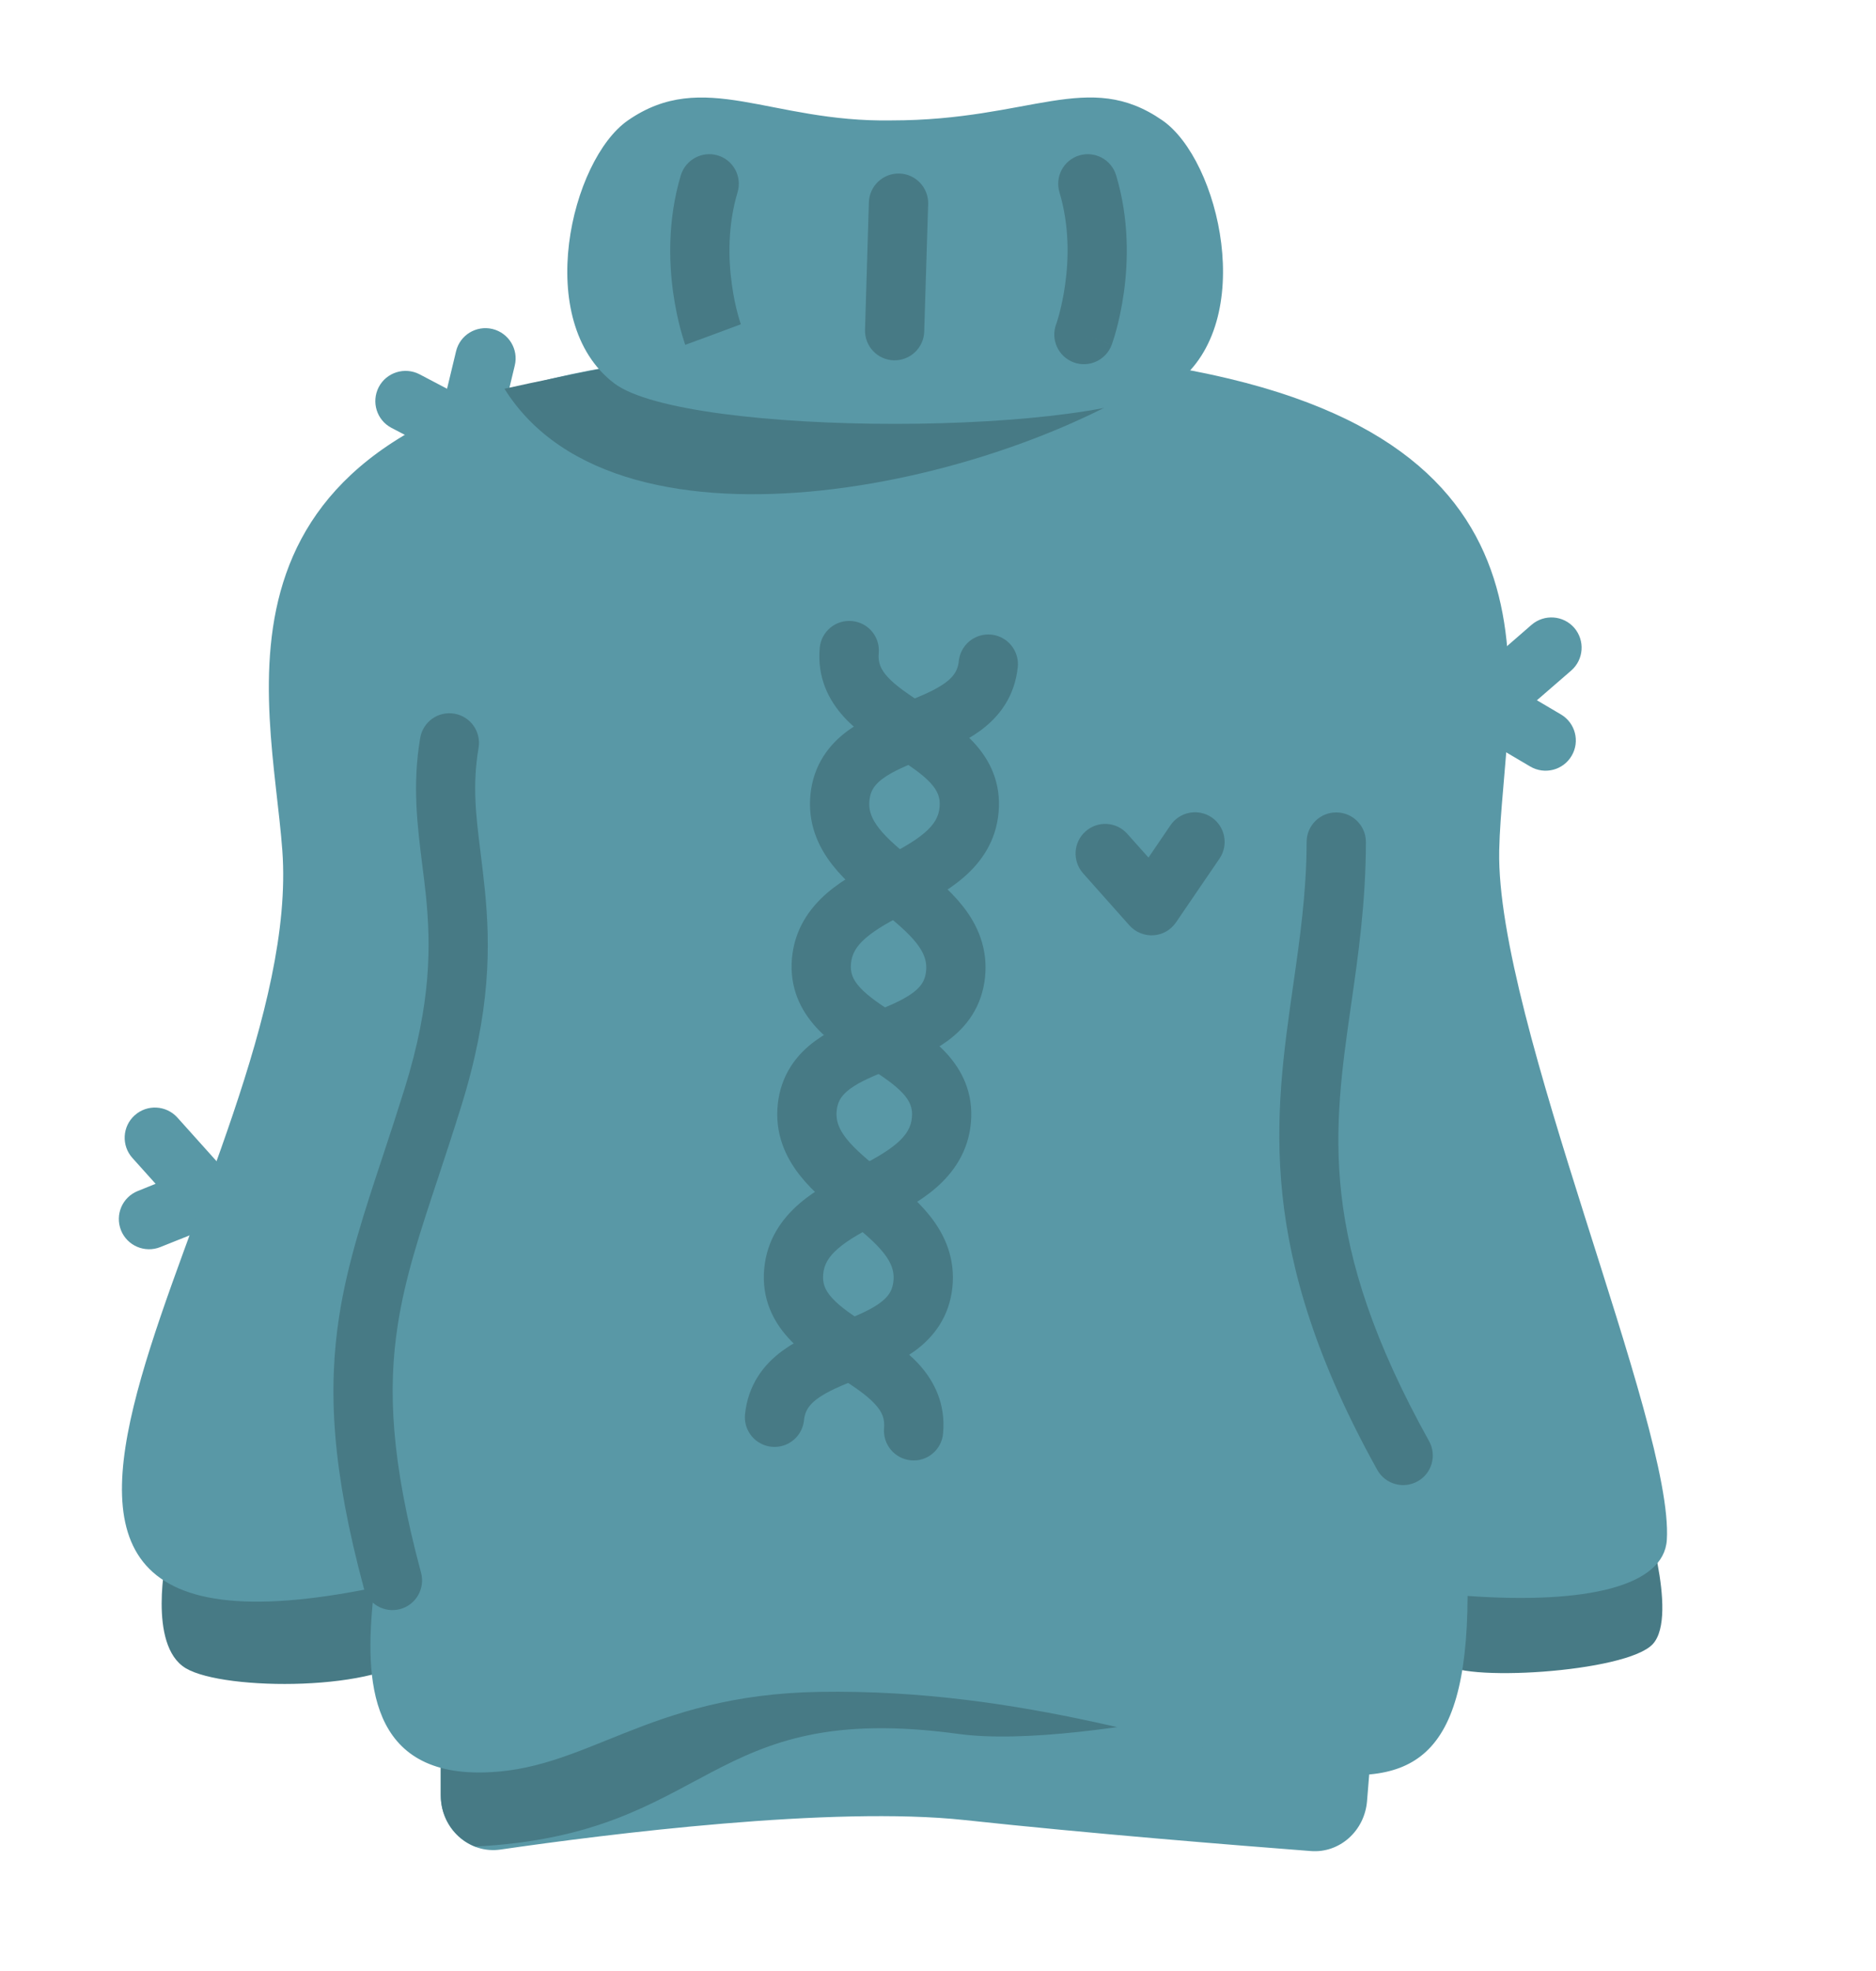 <svg width="20" height="21" viewBox="0 0 20 21" fill="none" xmlns="http://www.w3.org/2000/svg">
<path fill-rule="evenodd" clip-rule="evenodd" d="M4.699 18.116V19.128C4.699 19.482 4.998 19.755 5.336 19.706C6.474 19.541 8.873 19.239 10.286 19.392C11.621 19.536 13.168 19.66 13.975 19.722C14.281 19.746 14.548 19.508 14.574 19.189L14.685 17.827C10.795 16.792 8.494 17.241 4.699 18.116" fill="#5998A6"/>
<path fill-rule="evenodd" clip-rule="evenodd" d="M4.699 18.116V19.128C4.699 19.382 4.854 19.592 5.066 19.674C7.612 19.545 7.499 18.103 10.217 18.474C11.6 18.663 14.685 17.827 14.685 17.827C10.795 16.792 8.494 17.241 4.699 18.116" fill="#477A85"/>
<path fill-rule="evenodd" clip-rule="evenodd" d="M5.25 3.505C5.423 3.547 5.53 3.721 5.488 3.894L5.296 4.694C5.273 4.791 5.207 4.871 5.116 4.912C5.026 4.953 4.922 4.95 4.834 4.904L4.174 4.559C4.016 4.477 3.956 4.282 4.038 4.124C4.12 3.967 4.315 3.906 4.473 3.988L4.766 4.142L4.862 3.743C4.903 3.57 5.077 3.464 5.25 3.505Z" fill="#5998A6"/>
<path fill-rule="evenodd" clip-rule="evenodd" d="M1.436 11.883C1.568 11.764 1.772 11.775 1.891 11.907L2.446 12.525C2.517 12.603 2.544 12.711 2.521 12.813C2.497 12.916 2.424 13 2.327 13.04L1.709 13.287C1.544 13.353 1.356 13.273 1.29 13.108C1.224 12.942 1.304 12.755 1.47 12.689L1.659 12.613L1.412 12.338C1.293 12.206 1.303 12.002 1.436 11.883Z" fill="#5998A6"/>
<path fill-rule="evenodd" clip-rule="evenodd" d="M16.783 6.689C16.899 6.824 16.885 7.027 16.751 7.144L16.385 7.461L16.641 7.612C16.794 7.702 16.846 7.899 16.755 8.053C16.665 8.206 16.468 8.257 16.314 8.167L15.673 7.789C15.583 7.737 15.525 7.644 15.515 7.541C15.506 7.438 15.547 7.336 15.625 7.268L16.328 6.657C16.463 6.541 16.666 6.555 16.783 6.689Z" fill="#5998A6"/>
<path fill-rule="evenodd" clip-rule="evenodd" d="M4.451 16.003L1.775 16.579C1.775 16.579 1.569 17.527 1.98 17.774C2.392 18.02 4.08 18.02 4.451 17.609C4.822 17.197 4.451 16.003 4.451 16.003" fill="#477A85"/>
<path fill-rule="evenodd" clip-rule="evenodd" d="M17.511 16.037L15.365 16.754C15.365 16.754 15.273 17.495 15.396 17.712C15.52 17.928 17.344 17.824 17.622 17.515C17.9 17.206 17.511 16.037 17.511 16.037" fill="#477A85"/>
<path fill-rule="evenodd" clip-rule="evenodd" d="M15.983 9.063C16.016 7.429 16.952 4.679 12.513 3.914C12.493 3.899 12.473 3.881 12.452 3.868L6.712 3.925L6.717 3.874C2.004 4.579 2.888 7.404 3.01 9.063C3.257 12.42 -1.573 18.052 3.991 16.916C3.888 17.797 3.881 18.885 5.107 18.885C6.251 18.885 6.877 18.056 8.737 18.026C13.124 17.955 15.631 20.636 15.646 17.004C16.918 17.094 17.739 16.899 17.77 16.407C17.847 15.18 15.948 10.868 15.983 9.063" fill="#5998A6"/>
<path fill-rule="evenodd" clip-rule="evenodd" d="M12.504 3.906L6.717 3.874C6.451 3.913 5.61 4.089 5.378 4.142C6.614 6.118 10.815 5.13 12.504 3.906" fill="#477A85"/>
<path fill-rule="evenodd" clip-rule="evenodd" d="M12.393 1.283C11.6 0.733 10.993 1.283 9.503 1.283C8.21 1.305 7.502 0.723 6.694 1.283C6.088 1.703 5.676 3.423 6.548 4.084C7.31 4.662 11.781 4.658 12.538 4.084C13.41 3.423 12.999 1.703 12.393 1.283" fill="#5998A6"/>
<path fill-rule="evenodd" clip-rule="evenodd" d="M4.844 7.604C5.016 7.633 5.131 7.796 5.102 7.968C5.034 8.369 5.074 8.691 5.124 9.09C5.139 9.212 5.155 9.341 5.169 9.482C5.228 10.074 5.233 10.772 4.918 11.784C4.83 12.067 4.746 12.32 4.669 12.554C4.474 13.141 4.32 13.607 4.241 14.114C4.134 14.8 4.167 15.562 4.489 16.757C4.534 16.925 4.434 17.099 4.266 17.144C4.097 17.189 3.924 17.089 3.879 16.921C3.541 15.666 3.493 14.813 3.617 14.017C3.705 13.454 3.882 12.918 4.084 12.309C4.159 12.083 4.236 11.847 4.314 11.597L4.314 11.597C4.6 10.68 4.593 10.069 4.541 9.545C4.53 9.437 4.516 9.327 4.502 9.217C4.45 8.801 4.394 8.363 4.48 7.862C4.509 7.69 4.672 7.574 4.844 7.604Z" fill="#477A85"/>
<path fill-rule="evenodd" clip-rule="evenodd" d="M14.246 8.656C14.421 8.656 14.562 8.798 14.562 8.972C14.56 9.624 14.48 10.178 14.404 10.706C14.212 12.044 14.044 13.213 15.235 15.354C15.32 15.506 15.265 15.699 15.113 15.783C14.96 15.868 14.768 15.813 14.683 15.661C13.382 13.322 13.586 11.898 13.786 10.501C13.858 10.001 13.929 9.504 13.93 8.971C13.93 8.796 14.072 8.655 14.246 8.656Z" fill="#477A85"/>
<path fill-rule="evenodd" clip-rule="evenodd" d="M9.082 6.617C9.256 6.632 9.384 6.785 9.368 6.959C9.359 7.059 9.389 7.132 9.465 7.215C9.555 7.312 9.686 7.399 9.863 7.513C9.868 7.516 9.874 7.52 9.879 7.523C10.037 7.624 10.235 7.752 10.385 7.915C10.553 8.098 10.674 8.34 10.646 8.654L10.332 8.626L10.646 8.654C10.646 8.654 10.646 8.654 10.646 8.654C10.619 8.965 10.46 9.187 10.271 9.35C10.098 9.499 9.883 9.612 9.706 9.704C9.701 9.707 9.696 9.709 9.691 9.712C9.496 9.814 9.343 9.896 9.231 9.993C9.129 10.081 9.082 10.163 9.072 10.266L9.072 10.266C9.063 10.366 9.093 10.439 9.169 10.522C9.258 10.619 9.39 10.706 9.567 10.82C9.573 10.823 9.578 10.826 9.583 10.83C9.741 10.931 9.94 11.059 10.09 11.222C10.258 11.405 10.379 11.647 10.351 11.961L10.351 11.961C10.323 12.272 10.164 12.495 9.976 12.658C9.803 12.807 9.587 12.92 9.41 13.013C9.405 13.015 9.4 13.018 9.396 13.021C9.2 13.123 9.047 13.205 8.935 13.302C8.833 13.39 8.785 13.473 8.776 13.576L8.461 13.548L8.776 13.576C8.767 13.676 8.797 13.749 8.873 13.832C8.962 13.93 9.094 14.016 9.272 14.131C9.277 14.134 9.282 14.137 9.287 14.14C9.445 14.242 9.644 14.37 9.794 14.533C9.962 14.717 10.083 14.959 10.054 15.273C10.039 15.447 9.885 15.575 9.712 15.559C9.538 15.543 9.41 15.39 9.425 15.216C9.434 15.117 9.405 15.043 9.328 14.96C9.239 14.863 9.108 14.776 8.93 14.662C8.925 14.659 8.92 14.655 8.915 14.652C8.757 14.551 8.558 14.423 8.408 14.259C8.24 14.076 8.119 13.834 8.147 13.52L8.147 13.52C8.175 13.209 8.334 12.987 8.522 12.824C8.695 12.675 8.91 12.562 9.087 12.469C9.092 12.466 9.097 12.464 9.102 12.461C9.298 12.359 9.45 12.277 9.563 12.18C9.665 12.091 9.713 12.008 9.722 11.905C9.722 11.905 9.722 11.905 9.722 11.905L10.036 11.933L9.722 11.905C9.731 11.806 9.701 11.732 9.625 11.649C9.535 11.552 9.404 11.465 9.226 11.351C9.221 11.348 9.216 11.345 9.211 11.341C9.053 11.24 8.854 11.113 8.704 10.949C8.536 10.766 8.415 10.524 8.443 10.21L8.758 10.238L8.443 10.21C8.471 9.899 8.63 9.677 8.818 9.514C8.992 9.365 9.207 9.253 9.383 9.16C9.389 9.158 9.394 9.155 9.399 9.152C9.594 9.05 9.747 8.968 9.859 8.871C9.961 8.783 10.008 8.701 10.017 8.598L10.017 8.598C10.026 8.499 9.996 8.425 9.92 8.342C9.831 8.245 9.7 8.159 9.522 8.044C9.517 8.041 9.512 8.038 9.507 8.034C9.349 7.933 9.15 7.806 9 7.642C8.832 7.459 8.711 7.217 8.739 6.903C8.755 6.729 8.908 6.601 9.082 6.617Z" fill="#477A85"/>
<path d="M8.257 15.1C8.344 14.274 9.752 14.51 9.839 13.684C9.926 12.858 8.519 12.624 8.606 11.799C8.693 10.973 10.1 11.207 10.187 10.381C10.274 9.555 8.868 9.32 8.955 8.493C9.042 7.667 10.449 7.902 10.536 7.076" stroke="#477A85" stroke-width="0.632" stroke-linecap="round" stroke-linejoin="round"/>
<path fill-rule="evenodd" clip-rule="evenodd" d="M12.918 8.709C13.062 8.808 13.099 9.004 13.001 9.148L12.537 9.828C12.482 9.908 12.394 9.959 12.297 9.965C12.2 9.971 12.105 9.932 12.04 9.859L11.546 9.304C11.431 9.173 11.442 8.974 11.573 8.858C11.703 8.742 11.903 8.754 12.018 8.884L12.244 9.137L12.479 8.792C12.577 8.648 12.774 8.611 12.918 8.709Z" fill="#477A85"/>
<path fill-rule="evenodd" clip-rule="evenodd" d="M7.652 1.656C7.819 1.706 7.913 1.882 7.863 2.049C7.757 2.404 7.764 2.757 7.802 3.027C7.82 3.161 7.845 3.272 7.866 3.348C7.876 3.385 7.885 3.414 7.891 3.433L7.897 3.452L7.898 3.455C7.898 3.455 7.898 3.455 7.602 3.565M7.898 3.455C7.898 3.456 7.898 3.455 7.898 3.455ZM7.602 3.565C7.306 3.674 7.306 3.674 7.306 3.674L7.305 3.672L7.304 3.669L7.3 3.659C7.298 3.651 7.294 3.64 7.29 3.626C7.281 3.599 7.269 3.56 7.256 3.512C7.23 3.415 7.199 3.278 7.176 3.114C7.131 2.787 7.118 2.337 7.258 1.868C7.309 1.701 7.485 1.606 7.652 1.656" fill="#477A85"/>
<path fill-rule="evenodd" clip-rule="evenodd" d="M11.506 1.656C11.673 1.606 11.849 1.701 11.899 1.868C12.04 2.337 12.027 2.787 11.982 3.114C11.959 3.278 11.928 3.415 11.902 3.512C11.889 3.56 11.877 3.599 11.868 3.626C11.864 3.64 11.86 3.651 11.857 3.659L11.854 3.669L11.853 3.672L11.852 3.673C11.852 3.673 11.852 3.674 11.559 3.566L11.852 3.673C11.792 3.837 11.61 3.921 11.447 3.861C11.283 3.801 11.199 3.619 11.259 3.456L11.261 3.452L11.267 3.433C11.273 3.414 11.282 3.385 11.292 3.348C11.312 3.272 11.338 3.161 11.356 3.027C11.394 2.757 11.401 2.404 11.295 2.049C11.245 1.882 11.339 1.706 11.506 1.656ZM11.259 3.456C11.259 3.456 11.259 3.456 11.259 3.456Z" fill="#477A85"/>
<path fill-rule="evenodd" clip-rule="evenodd" d="M9.589 1.849C9.763 1.854 9.9 2 9.895 2.174L9.853 3.533C9.848 3.707 9.702 3.844 9.528 3.839C9.354 3.834 9.217 3.688 9.222 3.514L9.263 2.155C9.269 1.981 9.414 1.844 9.589 1.849Z" fill="#477A85"/>
</svg>
